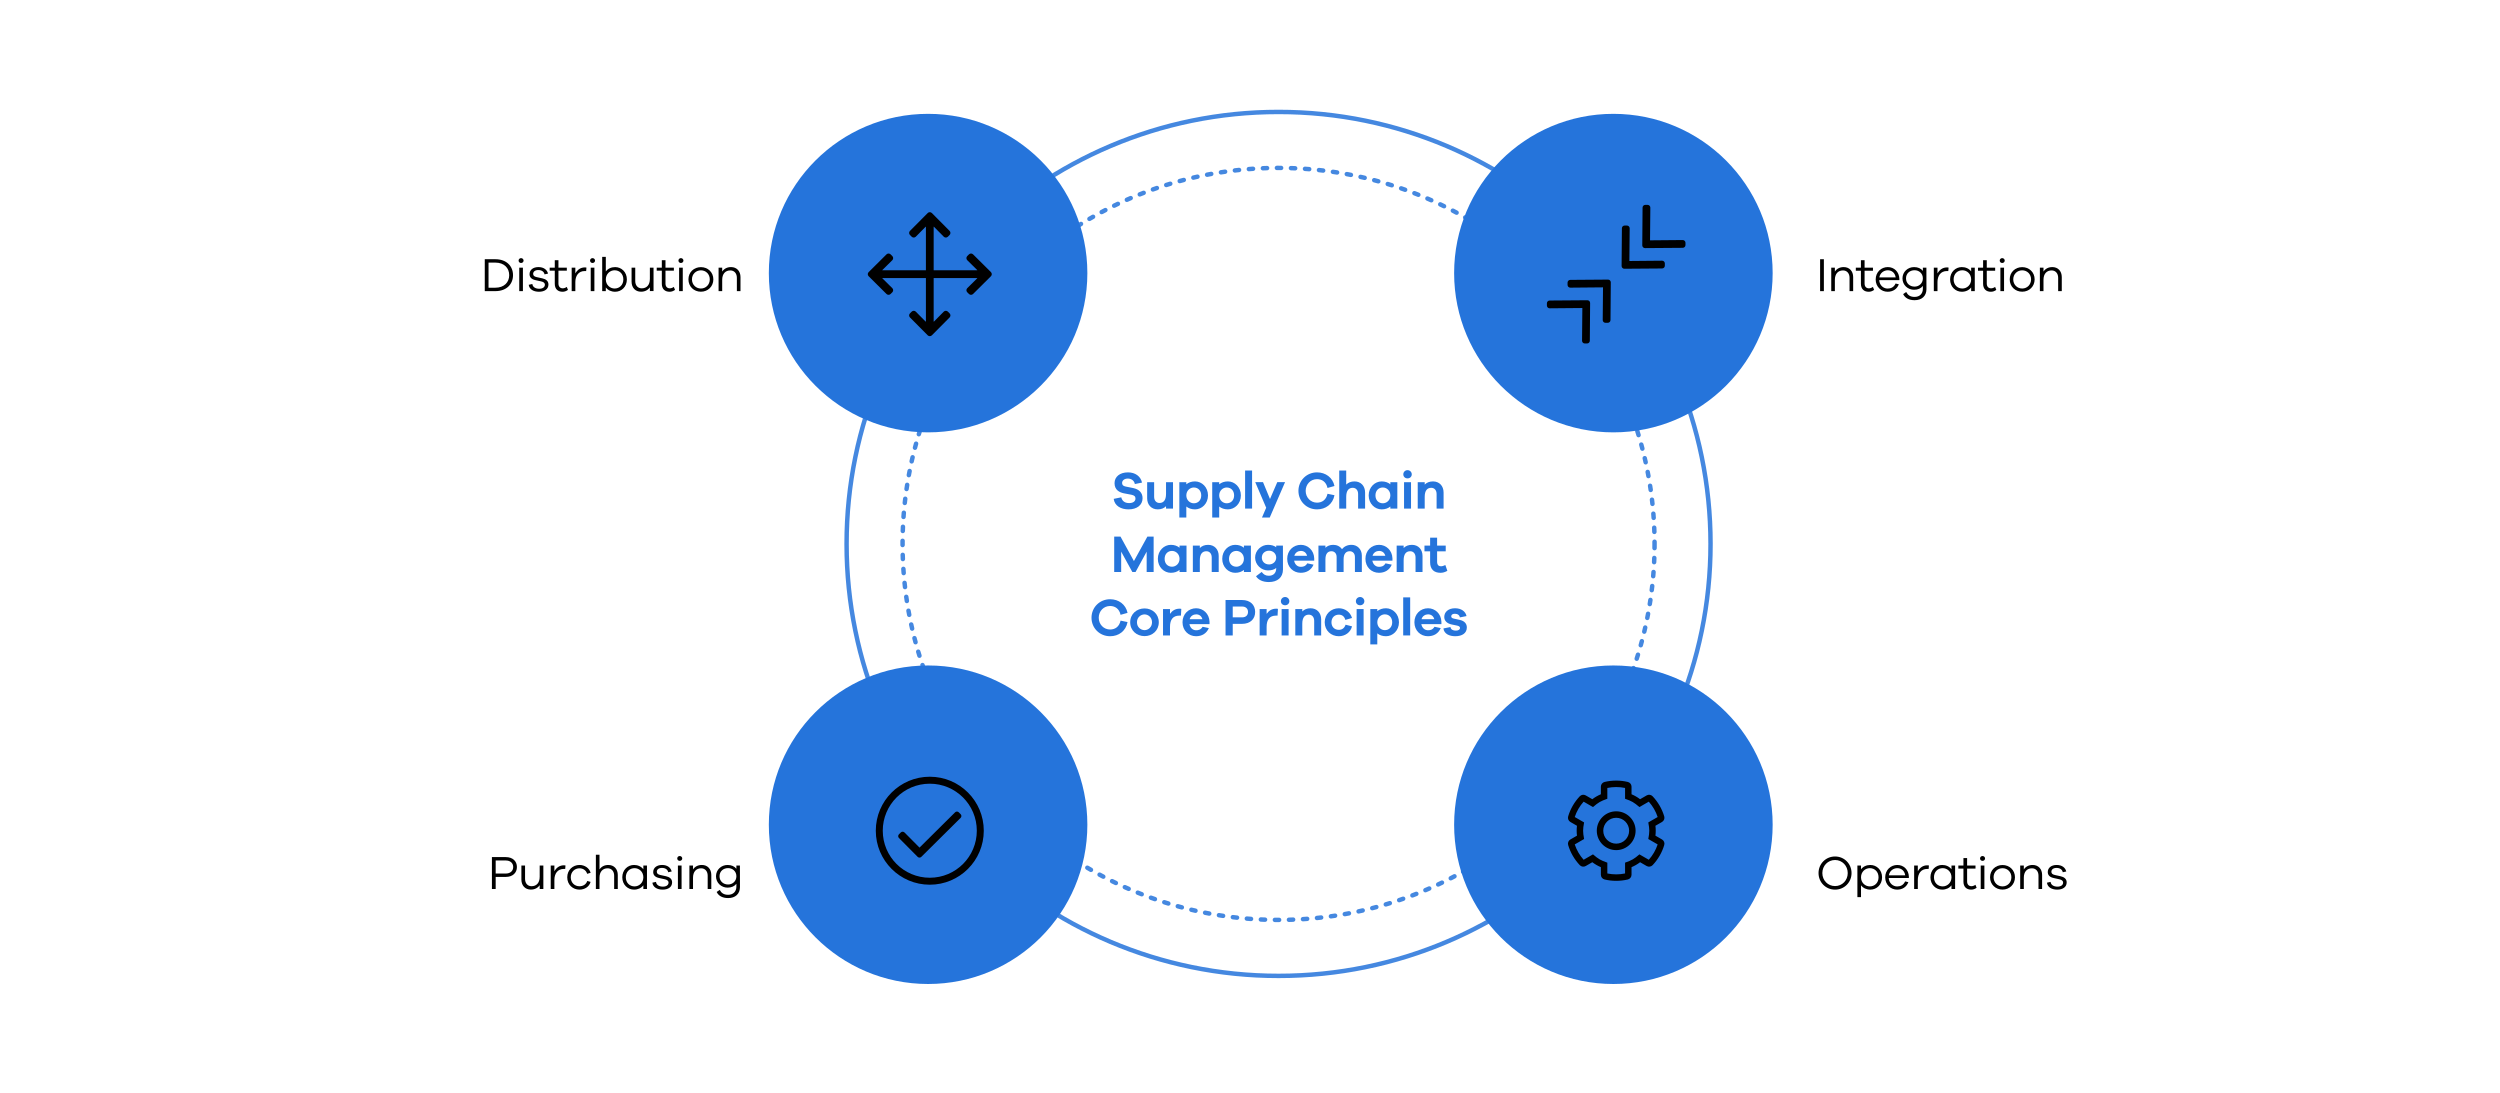<?xml version="1.0" encoding="UTF-8"?> <svg xmlns="http://www.w3.org/2000/svg" width="840" height="367.183" version="1.1" viewBox="0 0 840 367.183"><defs><style> .cls-1 { opacity: .85; } .cls-1, .cls-2 { fill: #2574db; } </style></defs><g><g id="Layer_1_copy"><path class="cls-1" d="M429.577,309.841c-.414,0-.816-.002-1.219-.006-.414-.004-.747-.343-.743-.757s.301-.767.757-.743c.408.004.815.006,1.224.006h.187c.414,0,.75.335.75.749s-.336.75-.75.75h-.175c-.01,0-.021,0-.03,0ZM433.086,309.793c-.405,0-.738-.322-.75-.729-.011-.414.315-.759.729-.771.469-.013.937-.028,1.403-.045.425-.041.763.307.777.721.016.414-.307.763-.721.777-.473.019-.946.034-1.419.047h-.021ZM425.062,309.761h-.027c-.476-.018-.949-.037-1.423-.059-.414-.019-.734-.369-.715-.783s.378-.75.783-.715c.468.021.938.041,1.407.057.414.015.737.362.724.776-.015.405-.348.724-.749.724ZM437.797,309.579c-.392,0-.722-.305-.747-.702-.027-.413.287-.77.7-.796.469-.03.937-.063,1.405-.099.411-.016.773.279.804.692s-.279.772-.692.804c-.473.035-.946.068-1.421.099-.017.002-.032.002-.049.002ZM420.349,309.508c-.019,0-.037,0-.055-.002-.474-.034-.947-.071-1.42-.111-.413-.034-.72-.396-.686-.81.035-.413.404-.719.81-.685.468.038.936.075,1.404.109.413.03.724.39.693.803-.028.395-.357.695-.747.695ZM442.502,309.188c-.38,0-.706-.288-.745-.674-.042-.412.258-.78.67-.822.468-.048.935-.097,1.4-.149.408-.044.783.25.829.661.047.412-.25.783-.661.829-.472.053-.943.104-1.416.151-.026.003-.052.004-.077.004ZM415.648,309.08c-.027,0-.055,0-.083-.005-.473-.052-.945-.105-1.417-.164-.411-.051-.703-.425-.653-.836.051-.411.427-.706.836-.652.464.057.931.11,1.397.162.412.045.709.416.664.827-.042.384-.367.668-.745.668ZM447.188,308.625c-.368,0-.689-.271-.742-.646-.057-.41.229-.789.64-.847.466-.064.93-.132,1.395-.201.403-.064.791.22.853.63.062.409-.22.791-.63.853-.469.071-.938.139-1.41.205-.035.005-.07.007-.104.007ZM410.966,308.477c-.037,0-.074-.003-.111-.008-.47-.07-.939-.142-1.408-.217-.409-.064-.688-.449-.623-.858.065-.408.446-.694.859-.622.463.073.927.145,1.392.213.41.062.693.442.632.853-.055.372-.375.64-.741.64ZM451.851,307.887c-.356,0-.673-.255-.737-.618-.073-.408.198-.797.606-.87.462-.083.925-.167,1.386-.255.401-.074.8.19.877.598s-.19.8-.598.877c-.467.088-.934.174-1.401.257-.045.008-.089.012-.133.012ZM406.31,307.699c-.046,0-.092-.004-.139-.013-.467-.088-.933-.177-1.399-.27-.406-.08-.67-.475-.59-.881s.475-.668.882-.59c.46.091.921.18,1.383.266.407.076.675.468.599.875-.067.36-.382.612-.736.612ZM456.481,306.974c-.346,0-.656-.24-.732-.592-.087-.405.17-.804.575-.892.459-.099.917-.2,1.373-.306.407-.09.807.161.899.563.092.404-.16.807-.563.899-.464.105-.928.209-1.393.31-.054.011-.106.017-.159.017ZM401.686,306.747c-.054,0-.109-.006-.165-.019-.464-.104-.927-.211-1.389-.321-.403-.096-.652-.5-.556-.903.096-.403.499-.651.903-.556.456.108.913.214,1.371.317.404.091.658.491.567.896-.079.349-.388.586-.731.586ZM461.076,305.887c-.334,0-.639-.225-.726-.563-.103-.401.139-.811.54-.913.455-.116.909-.236,1.362-.357.408-.107.812.131.919.53.107.4-.131.812-.53.919-.459.123-.919.243-1.378.361-.062.016-.125.023-.188.023ZM397.101,305.622c-.063,0-.128-.008-.193-.025-.459-.121-.917-.246-1.375-.373-.399-.11-.633-.523-.522-.923.11-.399.525-.633.923-.522.452.125.905.248,1.359.369.4.105.639.517.533.917-.089.336-.393.558-.725.558ZM465.627,304.627c-.324,0-.623-.211-.719-.537-.118-.397.108-.814.506-.932.449-.134.898-.27,1.347-.408.398-.121.816.1.938.495s-.1.815-.495.938c-.454.141-.909.278-1.364.412-.071.021-.143.031-.213.031ZM392.561,304.326c-.073,0-.146-.011-.22-.033-.457-.14-.913-.282-1.367-.428-.395-.126-.612-.548-.486-.942.126-.395.548-.61.943-.485.449.144.898.284,1.349.422.396.121.619.54.498.937-.099.322-.396.53-.717.53ZM470.126,303.199c-.313,0-.604-.197-.711-.51-.132-.393.078-.818.471-.951.445-.15.89-.304,1.332-.459.392-.136.819.069.956.46s-.069.818-.46.956c-.448.157-.896.312-1.348.465-.08.026-.161.039-.24.039ZM388.057,302.854c-.082,0-.166-.014-.247-.042-.45-.157-.9-.316-1.348-.479-.39-.141-.591-.57-.451-.96.141-.39.571-.591.96-.45.443.16.887.317,1.333.473.391.137.598.564.461.955-.108.31-.398.503-.708.503ZM474.568,301.602c-.302,0-.587-.184-.701-.483-.147-.387.047-.82.435-.968.438-.167.877-.337,1.313-.509.383-.148.821.037.973.424.151.386-.038.82-.424.973-.442.174-.885.346-1.329.515-.088.033-.178.049-.267.049ZM383.613,301.212c-.091,0-.184-.017-.273-.052-.444-.174-.886-.35-1.328-.527-.384-.154-.57-.591-.416-.976.155-.384.592-.572.976-.415.437.176.875.35,1.314.521.386.151.576.586.425.972-.116.296-.399.477-.698.477ZM478.937,299.843c-.292,0-.569-.172-.69-.458-.162-.381.017-.821.398-.982.431-.183.859-.368,1.287-.556.376-.164.821.007.988.387.166.38-.008.822-.387.988-.434.189-.868.377-1.305.562-.095.041-.194.06-.292.06ZM379.237,299.405c-.1,0-.202-.02-.299-.062-.437-.19-.872-.383-1.306-.577-.378-.17-.547-.613-.378-.991.17-.378.613-.548.991-.378.429.192.86.383,1.292.571.379.166.553.607.388.987-.123.282-.398.45-.688.45ZM483.231,297.924c-.281,0-.551-.159-.679-.431-.176-.375-.016-.822.359-.998.424-.199.846-.4,1.267-.604.375-.181.823-.024,1.002.348.181.373.024.822-.348,1.002-.427.207-.854.41-1.282.611-.104.049-.212.071-.319.071ZM374.933,297.436c-.109,0-.22-.023-.324-.074-.43-.206-.857-.414-1.284-.626-.372-.184-.523-.633-.34-1.005.185-.37.634-.525,1.005-.339.422.208.845.414,1.269.618.374.18.531.627.351,1.001-.129.269-.397.425-.676.425ZM487.455,295.842c-.272,0-.534-.147-.667-.406-.19-.368-.046-.82.322-1.01.415-.215.83-.432,1.243-.65.368-.195.819-.055,1.014.311.194.366.056.82-.311,1.014-.419.223-.838.441-1.259.658-.109.058-.228.084-.343.084ZM370.708,295.306c-.118,0-.238-.027-.35-.087-.421-.222-.84-.446-1.259-.674-.364-.197-.5-.652-.302-1.017.197-.364.653-.499,1.017-.302.414.224.828.446,1.244.666.366.193.506.646.313,1.013-.135.255-.395.4-.664.4ZM491.6,293.605c-.262,0-.516-.137-.653-.381-.204-.36-.077-.818.283-1.021.406-.23.813-.463,1.219-.697.358-.208.817-.086,1.024.272.208.357.086.816-.272,1.024-.409.238-.82.473-1.232.705-.116.066-.243.098-.368.098ZM366.567,293.021c-.127,0-.256-.032-.375-.101-.412-.237-.823-.478-1.232-.72-.356-.211-.474-.671-.263-1.027.211-.358.672-.475,1.028-.264.405.24.811.477,1.218.712.358.207.481.665.274,1.024-.139.24-.391.375-.65.375ZM495.657,291.214c-.253,0-.499-.127-.641-.358-.216-.353-.105-.814.248-1.031.398-.244.796-.491,1.192-.741.35-.22.813-.115,1.034.235s.115.813-.235,1.034c-.4.252-.804.503-1.208.751-.122.075-.257.11-.391.11ZM362.516,290.581c-.137,0-.275-.037-.399-.115-.402-.253-.804-.509-1.204-.766-.348-.224-.449-.688-.225-1.036.224-.35.689-.45,1.037-.226.396.255.792.507,1.191.758.351.221.456.684.235,1.034-.143.227-.386.351-.635.351ZM499.625,288.672c-.242,0-.48-.117-.625-.334-.229-.345-.137-.811.208-1.04.391-.26.778-.522,1.165-.786.341-.235.809-.146,1.042.196.233.342.146.809-.196,1.042-.391.268-.784.532-1.179.796-.128.085-.272.126-.415.126ZM358.562,287.994c-.146,0-.293-.042-.422-.131-.393-.268-.784-.538-1.174-.81-.34-.237-.423-.705-.186-1.044.238-.341.704-.423,1.044-.187.386.27.772.536,1.161.802.342.233.43.7.197,1.042-.146.213-.381.327-.62.327ZM503.496,285.984c-.232,0-.462-.107-.608-.311-.243-.335-.168-.804.168-1.047.38-.275.758-.552,1.135-.83.337-.248.805-.175,1.049.156.247.333.177.803-.156,1.049-.381.282-.765.562-1.148.84-.133.097-.286.143-.438.143ZM354.706,285.261c-.155,0-.311-.048-.444-.146-.383-.282-.765-.566-1.144-.853-.33-.25-.396-.721-.146-1.051.25-.331.719-.395,1.051-.146.375.284.75.564,1.128.843.333.245.405.715.159,1.049-.147.199-.375.305-.604.305ZM507.267,283.152c-.224,0-.443-.099-.592-.288-.255-.326-.197-.798.129-1.053.37-.289.738-.58,1.104-.872.323-.258.797-.205,1.054.118.259.323.206.796-.118,1.054-.37.296-.742.589-1.116.882-.137.107-.3.159-.461.159ZM350.956,282.387c-.164,0-.328-.054-.466-.163-.372-.296-.742-.594-1.111-.895-.321-.262-.37-.733-.108-1.055.263-.32.734-.371,1.055-.107.365.297.73.591,1.097.883.324.258.378.729.12,1.054-.148.187-.367.283-.587.283ZM510.929,280.182c-.213,0-.425-.09-.572-.266-.268-.316-.229-.79.088-1.057.358-.304.717-.608,1.072-.914.312-.271.787-.235,1.058.079.271.313.234.787-.079,1.058-.359.31-.72.616-1.082.922-.141.119-.312.178-.484.178ZM347.316,279.377c-.173,0-.347-.06-.488-.181-.361-.31-.719-.621-1.076-.935-.311-.273-.342-.747-.068-1.059.274-.312.747-.342,1.059-.068.352.31.707.617,1.062.923.314.27.351.743.081,1.058-.148.173-.358.262-.57.262ZM514.48,277.075c-.204,0-.408-.083-.556-.247-.278-.307-.255-.781.053-1.059.347-.314.692-.632,1.035-.951.304-.281.777-.265,1.061.039.281.304.265.778-.039,1.061-.349.323-.698.645-1.051.963-.144.13-.323.194-.503.194ZM343.793,276.233c-.182,0-.365-.065-.509-.199-.349-.322-.696-.647-1.042-.975-.301-.285-.313-.76-.028-1.061.286-.302.76-.312,1.06-.027.34.323.683.643,1.027.961.304.281.323.756.042,1.06-.148.16-.349.241-.551.241ZM517.915,273.84c-.195,0-.39-.075-.536-.226-.29-.297-.284-.771.012-1.061.335-.327.669-.657,1.001-.989.293-.293.768-.293,1.061,0s.293.768,0,1.061c-.336.336-.674.67-1.013,1.001-.146.143-.335.214-.524.214ZM340.39,272.963c-.191,0-.383-.073-.53-.219-.336-.335-.67-.673-1.003-1.013-.29-.296-.285-.771.012-1.061.296-.29.77-.285,1.061.012.328.336.659.668.991.999.293.293.294.768.001,1.061-.146.147-.339.221-.531.221ZM521.228,270.478c-.186,0-.371-.068-.517-.206-.3-.285-.312-.76-.027-1.061.323-.341.645-.683.964-1.026.283-.304.757-.32,1.061-.039.304.282.32.757.039,1.061-.323.348-.648.693-.976,1.038-.147.155-.346.233-.544.233ZM337.11,269.569c-.201,0-.402-.08-.549-.239-.323-.348-.645-.697-.964-1.049-.278-.307-.256-.781.051-1.06.307-.277.781-.255,1.059.052.315.348.633.691.953,1.035.282.304.265.778-.039,1.061-.145.134-.328.2-.511.2ZM524.414,266.994c-.176,0-.353-.062-.495-.187-.312-.273-.342-.747-.068-1.059.311-.353.619-.708.927-1.063.271-.313.745-.349,1.058-.077.313.271.349.744.077,1.058-.31.359-.622.717-.935,1.073-.148.169-.355.255-.563.255ZM333.96,266.057c-.21,0-.419-.088-.567-.259-.311-.359-.619-.72-.925-1.082-.268-.316-.228-.79.088-1.057.318-.268.791-.228,1.057.088.303.358.607.715.914,1.068.271.313.237.787-.076,1.059-.142.122-.316.183-.49.183ZM527.471,263.395c-.167,0-.335-.056-.475-.169-.32-.262-.368-.734-.106-1.056.297-.363.593-.729.886-1.096.261-.324.733-.375,1.054-.118.324.259.377.73.118,1.054-.297.371-.595.741-.896,1.109-.148.182-.364.275-.581.275ZM330.943,262.43c-.22,0-.438-.096-.586-.281-.296-.37-.591-.742-.883-1.114-.256-.325-.199-.797.127-1.053.325-.258.796-.199,1.053.127.289.368.581.736.874,1.103.259.323.207.795-.117,1.054-.138.111-.304.165-.468.165ZM530.392,259.681c-.157,0-.315-.049-.45-.151-.331-.249-.397-.72-.147-1.05.282-.376.564-.752.845-1.13.244-.332.716-.404,1.049-.156.333.246.403.716.156,1.049-.282.382-.566.762-.853,1.14-.147.196-.372.299-.6.299ZM328.064,258.696c-.229,0-.456-.104-.603-.304-.283-.381-.563-.763-.841-1.147-.243-.335-.168-.804.167-1.047.336-.245.804-.169,1.047.168.275.379.552.757.831,1.134.247.333.177.803-.156,1.049-.134.1-.291.147-.446.147ZM533.171,255.86c-.148,0-.299-.044-.43-.136-.339-.238-.421-.706-.184-1.045.27-.385.537-.771.802-1.158.232-.341.698-.431,1.042-.196.342.233.43.7.196,1.042-.269.394-.539.785-.812,1.174-.146.208-.379.319-.615.319ZM325.327,254.858c-.239,0-.474-.114-.619-.326-.268-.391-.534-.783-.797-1.178-.23-.344-.138-.81.206-1.04.343-.23.81-.141,1.041.206.261.389.523.777.789,1.164.234.341.147.808-.194,1.042-.13.089-.277.132-.424.132ZM535.809,251.938c-.14,0-.281-.039-.407-.12-.348-.226-.446-.69-.222-1.038.256-.394.508-.789.758-1.187.221-.351.685-.456,1.034-.235.351.221.456.684.235,1.034-.254.403-.51.805-.768,1.204-.144.221-.385.342-.631.342ZM322.734,250.923c-.249,0-.492-.124-.635-.35-.253-.4-.504-.803-.752-1.206-.218-.353-.108-.814.245-1.032.353-.216.814-.108,1.032.245.247.399.495.796.745,1.192.221.351.116.813-.234,1.034-.125.079-.263.116-.4.116ZM538.298,247.92c-.13,0-.262-.033-.381-.104-.356-.211-.475-.671-.264-1.027.24-.405.479-.812.715-1.219.207-.358.667-.481,1.024-.272.358.207.48.666.272,1.024-.238.411-.479.821-.721,1.23-.141.237-.39.368-.646.368ZM320.292,246.894c-.258,0-.51-.134-.649-.374-.238-.409-.474-.819-.707-1.23-.205-.36-.078-.818.283-1.022.36-.205.817-.078,1.022.282.231.407.464.813.699,1.219.208.357.086.816-.272,1.024-.119.069-.248.102-.376.102ZM540.637,243.809c-.121,0-.244-.029-.357-.092-.364-.197-.498-.653-.3-1.017.225-.414.447-.828.668-1.244.193-.365.646-.505,1.014-.311.366.193.505.647.311,1.014-.223.42-.447.84-.676,1.258-.136.25-.394.392-.659.392ZM318.002,242.778c-.268,0-.527-.145-.663-.397-.222-.418-.442-.837-.66-1.258-.19-.368-.046-.82.321-1.011.368-.188.82-.047,1.011.321.215.415.432.83.652,1.242.194.365.056.819-.31,1.015-.112.06-.233.088-.352.088ZM542.819,239.611c-.111,0-.225-.025-.332-.078-.371-.184-.522-.634-.339-1.005.209-.422.416-.844.62-1.269.182-.372.628-.529,1.002-.35.373.181.529.629.35,1.002-.208.429-.417.856-.628,1.282-.131.264-.396.417-.673.417ZM315.868,238.582c-.278,0-.546-.155-.675-.423-.207-.425-.411-.853-.612-1.281-.177-.374-.016-.821.358-.998.376-.177.821-.016.998.359.2.423.402.845.605,1.266.181.372.025.821-.348,1.002-.105.051-.217.075-.327.075ZM544.845,235.334c-.104,0-.208-.021-.308-.066-.378-.17-.546-.614-.376-.991.192-.429.384-.859.572-1.291.166-.381.61-.553.987-.388.38.165.554.607.388.987-.19.438-.384.873-.58,1.307-.125.278-.398.442-.684.442ZM313.894,234.312c-.289,0-.564-.167-.688-.448-.19-.434-.378-.867-.563-1.303-.163-.381.015-.821.396-.983.382-.162.822.014.984.396.184.43.37.859.558,1.287.166.38-.006.822-.386.988-.098.043-.2.063-.301.063ZM546.708,230.981c-.095,0-.189-.018-.282-.055-.384-.156-.568-.594-.413-.978.177-.435.352-.872.523-1.311.151-.385.586-.576.972-.425s.576.586.425.972c-.174.444-.351.888-.529,1.328-.119.291-.399.468-.695.468ZM312.081,229.972c-.298,0-.581-.18-.697-.474-.175-.441-.348-.885-.517-1.329-.147-.387.046-.82.433-.969.389-.146.821.047.968.434.167.438.337.876.51,1.312.152.385-.036.821-.421.974-.091.036-.184.053-.276.053ZM548.403,226.561c-.085,0-.172-.015-.257-.045-.389-.142-.59-.572-.448-.962.161-.442.319-.885.475-1.329.137-.392.563-.597.955-.461.392.137.598.564.461.955-.157.45-.317.9-.48,1.349-.111.305-.398.493-.705.493ZM310.427,225.55c-.309,0-.599-.192-.707-.5-.158-.448-.314-.897-.467-1.348-.133-.393.077-.818.469-.951.391-.134.818.076.951.469.151.444.305.888.461,1.33.138.391-.067.819-.458.957-.083.029-.167.043-.25.043ZM549.934,222.077c-.076,0-.153-.012-.229-.036-.395-.127-.611-.549-.484-.943.145-.449.285-.898.424-1.349.123-.396.546-.616.938-.496.396.122.618.542.496.938-.141.456-.283.911-.43,1.366-.103.318-.396.521-.714.521ZM308.94,221.068c-.32,0-.616-.206-.716-.527-.141-.453-.279-.906-.416-1.362-.118-.397.107-.815.504-.934.392-.119.814.106.933.504.134.45.271.899.411,1.347.123.396-.098.815-.493.938-.074.023-.149.034-.223.034ZM551.292,217.549c-.066,0-.134-.009-.201-.027-.399-.111-.633-.525-.521-.924.127-.453.25-.905.371-1.359.107-.398.512-.638.919-.53.399.107.638.519.53.919-.123.458-.248.916-.375,1.373-.093.332-.395.549-.723.549ZM307.623,216.535c-.331,0-.633-.22-.724-.555-.124-.457-.245-.916-.364-1.377-.104-.401.138-.811.539-.914.402-.101.811.139.914.539.118.455.237.908.36,1.361.108.399-.128.812-.528.919-.065.019-.131.026-.196.026ZM552.476,212.979c-.058,0-.116-.007-.175-.021-.403-.096-.651-.5-.556-.903.108-.456.216-.914.319-1.372.092-.404.499-.654.897-.565.403.092.657.493.565.897-.105.464-.213.926-.323,1.388-.082.345-.39.576-.729.576ZM306.478,211.956c-.342,0-.65-.234-.73-.582-.106-.462-.21-.926-.312-1.39-.088-.405.168-.805.573-.893.4-.09.804.168.893.572.1.458.203.916.308,1.374.093.403-.159.806-.562.898-.057.014-.113.02-.169.02ZM553.485,208.368c-.049,0-.099-.005-.148-.015-.406-.082-.67-.477-.588-.883.092-.459.182-.92.268-1.381.076-.407.464-.679.875-.6.407.076.676.468.6.875-.088.469-.178.936-.271,1.4-.071.356-.385.603-.734.603ZM305.506,207.336c-.353,0-.667-.25-.736-.609-.089-.466-.175-.933-.259-1.401-.073-.408.199-.798.607-.87.406-.072.797.199.87.606.083.463.168.924.256,1.384.078.407-.189.8-.596.877-.047.01-.095.014-.142.014ZM554.323,203.721c-.04,0-.08-.003-.121-.01-.408-.066-.687-.451-.62-.86.074-.461.146-.925.215-1.39.061-.41.436-.688.853-.632.409.061.692.442.632.853-.07.471-.143.94-.219,1.409-.06.368-.378.63-.739.63ZM304.708,202.684c-.364,0-.684-.266-.741-.638-.071-.468-.14-.938-.206-1.409-.058-.41.228-.789.638-.848.416-.055.79.229.847.639.065.466.133.93.204,1.394.062.409-.22.792-.629.854-.038.006-.076.009-.114.009ZM554.984,199.048c-.03,0-.062-.002-.093-.006-.411-.05-.703-.425-.652-.836.057-.466.111-.932.164-1.399.046-.411.423-.701.829-.661.411.046.708.417.661.829-.053.472-.107.943-.166,1.415-.047.38-.37.658-.743.658ZM304.084,198.004c-.376,0-.7-.282-.744-.665-.054-.472-.105-.943-.154-1.416-.042-.412.257-.781.669-.823.407-.045.781.257.823.669.048.467.099.934.152,1.4.047.411-.248.783-.66.83-.029.003-.058.005-.086.005ZM555.473,194.353c-.021,0-.043,0-.064-.003-.413-.035-.719-.398-.684-.811.04-.468.076-.936.111-1.404.031-.413.403-.711.804-.692.413.031.723.391.692.804-.035.475-.073.948-.113,1.42-.033.392-.36.687-.746.687ZM303.636,193.306c-.388,0-.717-.299-.747-.692-.036-.474-.07-.947-.101-1.422-.027-.413.287-.771.7-.797.406-.019.77.286.797.699.03.469.064.937.1,1.404.032.413-.277.773-.69.806-.02,0-.039.002-.059.002ZM555.786,189.641c-.013,0-.024,0-.037,0-.413-.02-.732-.371-.713-.785.022-.468.042-.937.06-1.407.015-.414.365-.768.777-.721.413.015.736.363.721.777-.018.475-.037.949-.06,1.423-.02.401-.351.714-.748.714ZM303.363,188.592c-.401,0-.733-.316-.749-.721-.019-.473-.035-.946-.048-1.419-.012-.414.314-.76.729-.771.422-.006.759.314.771.729.013.468.029.936.048,1.402.016.413-.306.763-.72.778-.01,0-.021,0-.03,0ZM555.923,184.923h-.008c-.414-.004-.746-.344-.742-.758.005-.469.008-.938.008-1.408l-.002-.735c-.002-.414.333-.751.747-.753h.003c.413,0,.748.334.75.747l.002.741c0,.476-.003.949-.008,1.424-.004.411-.339.742-.75.742ZM303.263,183.877c-.413,0-.749-.334-.75-.747v-.37s.003-1.055.003-1.055c.003-.412.338-.744.75-.744h.006c.414.004.747.342.744.756l-.004,1.04v.367c.002.414-.332.751-.746.753h-.003ZM555.867,179.466c-.404,0-.737-.32-.75-.727-.015-.468-.031-.936-.051-1.402-.018-.414.304-.764.718-.78.413-.051.763.304.78.718.02.473.038.944.053,1.418.013.414-.312.76-.727.773h-.023ZM303.336,179.157h-.026c-.414-.015-.738-.361-.724-.775.016-.476.035-.95.056-1.423.018-.414.375-.746.782-.716.414.019.734.368.716.782-.021.469-.039.938-.055,1.407-.014.405-.347.725-.749.725ZM555.631,174.756c-.391,0-.721-.303-.747-.699-.032-.469-.067-.937-.104-1.404-.032-.412.276-.773.689-.807.408-.015.774.276.807.689.037.472.072.945.104,1.42.028.413-.283.771-.697.799-.017,0-.034.002-.052.002ZM303.583,174.442c-.018,0-.035,0-.053-.002-.413-.029-.725-.388-.695-.801.033-.475.07-.948.108-1.421.034-.412.394-.719.809-.686.413.033.72.396.686.809-.039.467-.074.935-.107,1.403-.028.396-.357.697-.748.697ZM555.223,170.053c-.379,0-.704-.286-.745-.671-.049-.467-.102-.934-.156-1.399-.048-.411.247-.784.658-.832.4-.044.783.246.832.658.055.472.107.942.158,1.415.043.412-.255.781-.667.825-.027.003-.054.004-.08.004ZM304.005,169.74c-.027,0-.054,0-.082-.004-.412-.045-.709-.415-.665-.827.051-.472.105-.943.162-1.415.049-.411.423-.696.834-.656.411.05.705.423.655.834-.056.466-.109.932-.16,1.399-.042.384-.367.669-.745.669ZM554.637,165.37c-.367,0-.688-.27-.741-.644-.067-.466-.136-.93-.208-1.393-.063-.409.217-.793.626-.856.416-.059.793.218.856.626.072.469.143.938.21,1.41.06.41-.226.79-.636.849-.036.006-.072.008-.107.008ZM304.601,165.058c-.036,0-.073-.003-.109-.008-.41-.06-.694-.44-.634-.851.069-.471.14-.94.214-1.408.065-.408.447-.685.858-.624.409.065.688.449.623.858-.073.462-.144.926-.211,1.391-.055.373-.375.642-.741.642ZM553.878,160.711c-.355,0-.671-.254-.737-.615-.084-.463-.17-.925-.26-1.385-.079-.406.187-.8.594-.879.398-.082.8.187.879.594.09.465.178.932.264,1.4.074.407-.196.798-.604.873-.046.008-.091.012-.136.012ZM305.372,160.4c-.045,0-.091-.004-.137-.013-.407-.075-.677-.467-.601-.874.086-.468.175-.935.267-1.399.081-.406.477-.671.881-.59.406.08.67.475.59.881-.091.459-.179.92-.264,1.382-.066.36-.382.613-.736.613ZM552.944,156.082c-.345,0-.654-.238-.731-.589-.101-.459-.205-.915-.312-1.371-.094-.403.156-.807.56-.901.404-.097.807.156.901.56.108.462.213.926.315,1.391.089.404-.167.805-.571.894-.055.012-.108.018-.162.018ZM306.316,155.776c-.054,0-.109-.006-.164-.018-.404-.091-.659-.492-.568-.896.104-.463.21-.926.319-1.388.095-.403.499-.655.901-.56.403.095.653.498.559.901-.107.458-.212.915-.315,1.374-.078.349-.388.586-.731.586ZM551.837,151.493c-.333,0-.637-.224-.725-.561-.118-.455-.24-.908-.363-1.36-.108-.4.127-.812.526-.921.406-.111.812.128.921.526.125.458.247.917.367,1.376.104.401-.136.811-.536.915-.063.017-.127.024-.19.024ZM307.434,151.189c-.063,0-.128-.008-.192-.024-.4-.106-.64-.517-.534-.917.121-.46.245-.918.371-1.376.11-.399.521-.63.923-.523.399.11.633.523.523.923-.125.452-.247.905-.367,1.359-.089.336-.393.559-.725.559ZM550.559,146.949c-.323,0-.621-.209-.719-.535-.135-.449-.272-.897-.413-1.344-.124-.395.096-.816.491-.94.392-.125.814.095.94.49.143.454.282.908.419,1.364.118.396-.106.815-.503.934-.072.021-.145.032-.216.032ZM308.724,146.648c-.073,0-.146-.01-.219-.033-.396-.121-.62-.54-.499-.936.139-.457.28-.912.424-1.367.125-.394.542-.616.941-.488.395.125.613.546.488.941-.142.449-.282.899-.419,1.35-.098.324-.396.532-.717.532ZM549.111,142.456c-.312,0-.603-.195-.709-.506-.152-.444-.308-.887-.465-1.329-.14-.39.064-.819.454-.958.394-.138.82.064.959.455.159.447.315.896.47,1.345.135.392-.074.818-.466.953-.08.027-.162.041-.243.041ZM310.189,142.142c-.082,0-.164-.013-.246-.042-.391-.135-.599-.562-.463-.954.156-.451.314-.9.476-1.349.14-.39.57-.593.959-.453.39.14.592.57.453.959-.159.443-.316.887-.471,1.333-.107.31-.398.504-.708.504ZM547.495,138.021c-.301,0-.585-.182-.7-.48-.168-.438-.34-.875-.514-1.311-.153-.385.034-.821.419-.975.384-.152.821.034.974.419.176.441.35.883.521,1.326.148.387-.044.821-.431.97-.088.034-.18.05-.27.05ZM311.824,137.696c-.091,0-.183-.016-.272-.051-.386-.15-.577-.585-.427-.971.173-.444.348-.888.526-1.33.155-.385.591-.571.976-.416.384.155.571.591.416.976-.176.437-.349.875-.52,1.314-.116.296-.399.478-.699.478ZM545.717,133.661c-.29,0-.567-.17-.689-.454-.185-.429-.371-.858-.561-1.285-.168-.378.003-.822.382-.989.377-.167.821.002.989.382.191.432.382.866.568,1.301.163.38-.013.822-.394.985-.097.042-.197.061-.296.061ZM313.624,133.317c-.1,0-.201-.02-.298-.062-.38-.165-.555-.606-.39-.986.189-.437.381-.873.575-1.308.169-.378.613-.546.991-.379.378.169.548.612.379.991-.192.43-.382.861-.569,1.293-.123.283-.398.452-.688.452ZM543.778,129.374c-.281,0-.55-.158-.679-.428-.201-.423-.403-.844-.608-1.265-.182-.372-.027-.821.345-1.002.375-.184.82-.027,1.003.345.207.424.413.851.616,1.278.178.374.019.821-.355.999-.104.049-.214.073-.321.073ZM315.587,129.011c-.109,0-.219-.023-.323-.074-.374-.179-.532-.626-.353-1,.206-.43.414-.858.624-1.285.183-.371.632-.522,1.004-.341.372.183.524.633.341,1.004-.208.422-.414.845-.617,1.27-.129.269-.397.426-.677.426ZM541.68,125.16c-.271,0-.532-.147-.666-.403-.217-.416-.435-.829-.656-1.24-.195-.365-.059-.82.307-1.016.364-.196.819-.058,1.016.306.224.417.445.836.664,1.257.191.368.049.82-.318,1.012-.11.058-.229.085-.346.085ZM317.711,124.782c-.118,0-.237-.028-.349-.086-.367-.193-.507-.646-.315-1.013.222-.421.446-.842.672-1.26.197-.365.652-.5,1.017-.303.364.197.5.652.303,1.017-.224.414-.445.828-.664,1.245-.134.255-.395.401-.665.401ZM539.425,121.026c-.261,0-.514-.136-.652-.378-.232-.407-.466-.812-.702-1.216-.209-.358-.089-.817.27-1.026.354-.21.816-.089,1.025.269.238.409.476.818.71,1.23.205.36.08.818-.279,1.023-.118.067-.245.099-.371.099ZM319.991,120.638c-.127,0-.255-.032-.374-.1-.359-.207-.482-.665-.276-1.024.238-.413.477-.824.719-1.234.211-.356.67-.473,1.027-.264.356.21.475.67.264,1.027-.239.404-.475.811-.709,1.218-.139.241-.392.376-.651.376ZM537.016,116.978c-.251,0-.496-.126-.639-.354-.246-.397-.496-.794-.747-1.189-.223-.35-.119-.813.23-1.036.348-.223.812-.12,1.035.23.255.4.507.801.757,1.204.218.352.109.814-.242,1.033-.123.077-.26.113-.395.113ZM322.423,116.583c-.136,0-.274-.037-.397-.114-.351-.22-.458-.683-.238-1.034.252-.403.507-.805.763-1.205.223-.35.688-.451,1.036-.227.349.223.451.687.227,1.036-.253.396-.505.793-.754,1.192-.143.228-.387.352-.636.352ZM534.457,113.022c-.241,0-.479-.116-.623-.331-.262-.389-.526-.776-.792-1.162-.235-.341-.149-.808.191-1.043.342-.236.808-.149,1.043.191.27.39.536.781.802,1.175.231.344.141.81-.203,1.041-.129.086-.274.128-.418.128ZM325.005,112.625c-.146,0-.292-.042-.421-.129-.343-.233-.432-.699-.199-1.042.268-.394.537-.786.809-1.176.236-.34.702-.424,1.044-.187.34.236.423.704.187,1.044-.268.385-.534.772-.798,1.161-.145.213-.381.329-.621.329ZM531.75,109.162c-.232,0-.461-.107-.607-.309-.275-.378-.554-.755-.834-1.131-.248-.332-.18-.802.151-1.05.333-.248.805-.179,1.05.152.284.38.566.762.846,1.146.244.335.17.804-.165,1.048-.133.097-.288.144-.44.144ZM327.732,108.765c-.154,0-.31-.047-.443-.146-.334-.245-.406-.715-.161-1.048.282-.383.565-.765.852-1.145.249-.332.719-.396,1.05-.148.331.249.397.719.148,1.05-.282.375-.563.752-.841,1.13-.147.2-.375.306-.605.306ZM528.901,105.404c-.222,0-.441-.098-.589-.286-.291-.369-.583-.735-.877-1.1-.26-.323-.209-.795.113-1.055.32-.26.793-.21,1.055.113.298.37.594.74.887,1.113.257.326.2.797-.125,1.054-.138.108-.301.161-.464.161ZM330.601,105.011c-.164,0-.328-.053-.466-.163-.325-.258-.378-.729-.121-1.054.295-.372.593-.742.892-1.111.26-.323.733-.372,1.055-.11.322.261.371.733.11,1.055-.296.365-.59.731-.882,1.099-.148.187-.367.284-.588.284ZM525.914,101.753c-.212,0-.424-.09-.572-.265-.303-.357-.608-.712-.915-1.066-.272-.312-.239-.786.073-1.058.311-.271.786-.239,1.059.074.312.358.621.719.928,1.081.268.316.229.789-.087,1.057-.142.119-.313.178-.485.178ZM333.606,101.367c-.172,0-.346-.059-.487-.18-.314-.27-.352-.743-.082-1.058.309-.361.62-.72.934-1.078.272-.311.748-.343,1.058-.069.312.273.342.747.069,1.058-.309.353-.616.708-.921,1.064-.148.173-.358.262-.57.262ZM522.794,98.215c-.202,0-.405-.082-.553-.243-.317-.346-.636-.69-.957-1.033-.283-.303-.268-.777.035-1.06.302-.284.776-.269,1.061.035.323.346.646.694.967,1.044.28.305.26.78-.046,1.06-.144.132-.325.197-.507.197ZM336.744,97.839c-.182,0-.364-.066-.509-.199-.304-.281-.323-.755-.042-1.06.322-.349.646-.696.973-1.042.284-.301.76-.314,1.061-.03.301.285.314.759.03,1.061-.322.341-.643.684-.961,1.029-.148.16-.35.241-.551.241ZM519.543,94.794c-.193,0-.387-.074-.533-.223-.331-.334-.662-.667-.995-.998-.294-.292-.296-.767-.004-1.061.292-.295.767-.294,1.061-.004.337.334.672.67,1.005,1.007.291.295.289.77-.006,1.061-.146.145-.337.217-.527.217ZM340.01,94.43c-.191,0-.383-.073-.529-.219-.293-.292-.294-.767-.002-1.061.335-.336.671-.671,1.01-1.004.295-.29.771-.287,1.061.009.291.295.287.77-.009,1.061-.334.329-.667.66-.999.993-.146.147-.339.221-.531.221ZM516.165,91.496c-.185,0-.37-.068-.515-.205-.341-.322-.684-.641-1.029-.959-.305-.28-.324-.755-.044-1.06s.755-.324,1.06-.044c.35.322.698.646,1.043.972.302.285.315.759.03,1.061-.147.156-.346.235-.545.235ZM343.399,91.146c-.201,0-.4-.08-.548-.238-.283-.303-.266-.777.037-1.06.347-.324.696-.646,1.046-.966.306-.28.78-.257,1.06.049.279.306.257.78-.049,1.06-.347.316-.691.634-1.034.954-.145.135-.328.202-.512.202ZM512.668,88.325c-.176,0-.352-.061-.494-.186-.353-.309-.708-.616-1.065-.92-.314-.269-.353-.742-.083-1.057.27-.315.744-.352,1.057-.083.362.309.722.619,1.08.932.312.273.343.747.07,1.058-.148.169-.356.256-.564.256ZM346.908,87.991c-.21,0-.419-.087-.567-.259-.271-.313-.238-.787.075-1.058.358-.311.719-.62,1.081-.926.318-.269.79-.227,1.057.087.268.316.229.79-.087,1.057-.358.303-.714.608-1.068.915-.142.123-.317.184-.491.184ZM509.055,85.284c-.166,0-.333-.055-.472-.167-.365-.295-.732-.589-1.101-.881-.325-.257-.379-.729-.122-1.054.258-.324.729-.379,1.054-.122.372.295.743.592,1.112.891.322.26.372.732.111,1.055-.148.183-.365.278-.583.278ZM350.53,84.968c-.22,0-.437-.096-.585-.28-.26-.323-.208-.795.115-1.054.37-.297.741-.593,1.114-.885.327-.256.798-.199,1.053.126.256.326.199.797-.126,1.053-.369.29-.735.581-1.101.875-.139.111-.304.166-.469.166ZM505.328,82.38c-.156,0-.314-.049-.449-.15-.376-.282-.753-.562-1.132-.839-.334-.245-.406-.714-.161-1.048.243-.334.712-.407,1.048-.162.383.281.766.564,1.146.85.331.249.398.719.149,1.05-.147.196-.372.3-.601.3ZM354.26,82.083c-.229,0-.455-.104-.602-.302-.248-.333-.179-.802.154-1.049.38-.283.762-.564,1.146-.843.335-.244.805-.169,1.047.166.244.335.169.804-.166,1.047-.379.276-.756.554-1.132.833-.134.1-.292.148-.447.148ZM501.496,79.615c-.146,0-.296-.043-.426-.133-.387-.268-.774-.533-1.164-.797-.343-.232-.433-.699-.2-1.042s.698-.434,1.042-.201c.394.267.785.535,1.176.806.341.236.426.703.189,1.043-.146.21-.379.323-.617.323ZM358.094,79.34c-.238,0-.473-.113-.618-.325-.235-.341-.149-.809.192-1.043.391-.269.783-.535,1.177-.8.344-.23.81-.139,1.041.205.23.344.139.81-.205,1.041-.389.261-.776.524-1.162.789-.13.089-.278.132-.425.132ZM497.562,76.995c-.138,0-.277-.038-.402-.118-.396-.253-.794-.504-1.193-.753-.351-.219-.458-.682-.239-1.033.22-.352.682-.458,1.034-.239.403.252.805.506,1.205.761.35.223.452.687.229,1.036-.143.224-.385.346-.633.346ZM362.026,76.743c-.248,0-.491-.123-.634-.348-.222-.35-.119-.813.231-1.035.399-.254.801-.505,1.204-.755.353-.218.814-.109,1.033.243.218.352.109.814-.243,1.033-.398.247-.795.495-1.19.746-.125.079-.264.117-.402.117ZM493.531,74.523c-.129,0-.26-.033-.379-.104-.406-.238-.812-.474-1.221-.708-.359-.206-.483-.665-.277-1.023s.665-.484,1.023-.277c.412.236.824.475,1.234.716.357.209.477.669.267,1.026-.14.238-.39.37-.647.37ZM366.051,74.294c-.258,0-.509-.133-.648-.372-.208-.358-.088-.817.27-1.026.409-.239.82-.475,1.231-.709.359-.205.818-.079,1.023.282.205.36.078.818-.282,1.023-.407.231-.812.464-1.217.7-.119.069-.249.102-.377.102ZM489.411,72.203c-.119,0-.241-.029-.354-.089-.414-.223-.83-.444-1.247-.663-.366-.192-.508-.646-.315-1.012.191-.367.645-.509,1.013-.316.421.221.841.444,1.261.669.364.196.501.651.305,1.016-.135.252-.394.395-.661.395ZM370.163,71.998c-.268,0-.527-.144-.662-.396-.195-.366-.057-.82.308-1.015.417-.223.836-.443,1.256-.662.366-.192.82-.049,1.012.319.191.367.048.82-.319,1.012-.415.216-.829.434-1.242.654-.113.06-.234.088-.353.088ZM485.204,70.038c-.11,0-.224-.024-.329-.077-.423-.208-.846-.412-1.271-.615-.374-.178-.532-.626-.354-1,.179-.374.624-.535,1-.354.43.205.858.413,1.285.622.372.183.525.632.343,1.004-.13.266-.396.419-.674.419ZM374.356,69.858c-.278,0-.545-.155-.675-.421-.181-.373-.026-.821.346-1.003.425-.207.853-.412,1.28-.615.375-.175.822-.017.999.357.177.375.017.822-.357.999-.423.2-.845.402-1.265.607-.106.051-.218.076-.328.076ZM480.918,68.033c-.103,0-.206-.021-.306-.065-.43-.192-.861-.381-1.293-.567-.38-.165-.555-.606-.391-.986.165-.38.607-.557.986-.391.438.189.873.38,1.309.574.378.169.548.612.379.99-.124.279-.398.445-.685.445ZM378.625,67.877c-.288,0-.563-.167-.687-.447-.167-.379.004-.821.383-.989.433-.191.866-.38,1.302-.566.382-.166.822.014.984.395.163.381-.014.822-.395.984-.43.184-.858.371-1.286.559-.098.043-.201.064-.302.064ZM476.558,66.189c-.093,0-.188-.017-.278-.054-.438-.175-.875-.348-1.314-.518-.387-.149-.578-.584-.429-.97.149-.386.582-.579.97-.428.445.172.889.347,1.33.524.385.154.572.59.418.975-.117.293-.398.472-.696.472ZM382.961,66.059c-.298,0-.58-.179-.697-.473-.153-.385.035-.821.42-.974.441-.175.883-.349,1.326-.519.386-.147.82.044.97.431.148.387-.044.821-.431.97-.438.168-.875.339-1.311.512-.091.036-.185.053-.277.053ZM472.128,64.512c-.084,0-.169-.014-.253-.044-.442-.158-.887-.314-1.333-.468-.392-.135-.599-.562-.464-.954.136-.392.563-.599.954-.464.45.156.9.314,1.349.474.39.139.593.568.453.958-.109.307-.398.498-.706.498ZM387.381,64.398c-.309,0-.598-.192-.707-.5-.138-.39.066-.819.457-.958.447-.159.896-.315,1.346-.468.392-.135.818.075.952.467s-.075.818-.467.953c-.445.152-.888.306-1.33.463-.083.029-.167.043-.25.043ZM467.639,63c-.074,0-.15-.011-.225-.035-.45-.141-.9-.281-1.353-.417-.396-.12-.62-.539-.5-.936.121-.396.541-.619.936-.5.456.139.912.279,1.366.422.396.124.615.545.491.94-.101.321-.396.525-.716.525ZM391.859,62.905c-.32,0-.616-.206-.716-.526-.124-.396.097-.816.492-.939.453-.142.907-.28,1.362-.417.398-.118.815.105.935.502.119.397-.105.815-.502.935-.45.135-.899.273-1.347.413-.074.023-.15.034-.224.034ZM463.104,61.664c-.065,0-.132-.008-.198-.026-.452-.124-.905-.246-1.359-.365-.401-.105-.641-.515-.536-.916.104-.4.513-.642.915-.536.46.12.919.244,1.377.369.399.109.635.522.525.921-.092.333-.394.552-.724.552ZM396.39,61.582c-.33,0-.633-.22-.723-.554-.109-.399.127-.812.527-.92.458-.125.917-.246,1.376-.366.396-.105.81.135.915.537.104.4-.136.81-.537.915-.455.119-.909.239-1.361.362-.065.018-.132.026-.197.026ZM458.529,60.501c-.057,0-.114-.006-.172-.02-.457-.107-.914-.211-1.373-.313-.404-.09-.659-.49-.569-.895.091-.404.49-.66.896-.569.463.103.926.208,1.389.316.403.094.653.498.56.901-.081.346-.39.58-.729.58ZM400.969,60.43c-.341,0-.65-.234-.73-.581-.094-.404.158-.807.561-.9.462-.107.926-.212,1.39-.314.406-.091.804.167.894.571.089.405-.167.805-.571.894-.459.101-.917.205-1.374.31-.057.013-.114.02-.17.02ZM453.913,59.511c-.048,0-.096-.004-.145-.014-.46-.09-.921-.177-1.383-.262-.407-.075-.678-.465-.603-.873.074-.408.467-.673.872-.603.468.085.935.174,1.4.265.406.08.672.474.593.88-.07.358-.384.606-.735.606ZM405.586,59.451c-.352,0-.667-.249-.735-.608-.079-.407.188-.8.594-.878.466-.09.934-.177,1.401-.261.405-.074.798.197.872.604.073.408-.197.798-.605.872-.462.083-.923.169-1.384.258-.048.009-.096.014-.143.014ZM449.264,58.695c-.038,0-.077-.003-.117-.009-.463-.073-.927-.143-1.392-.21-.41-.06-.694-.44-.635-.85.059-.41.446-.692.85-.634.471.068.94.139,1.409.212.409.064.688.448.625.857-.058.37-.377.634-.74.634ZM410.237,58.646c-.364,0-.683-.265-.74-.636-.063-.41.218-.792.627-.855.47-.072.94-.142,1.41-.208.418-.056.79.229.848.638.058.41-.228.79-.638.848-.464.065-.929.134-1.392.206-.039.006-.077.009-.115.009ZM444.587,58.053c-.029,0-.06-.001-.089-.005-.468-.055-.934-.107-1.4-.158-.411-.044-.71-.414-.666-.825.045-.412.405-.715.826-.666.473.05.944.104,1.416.16.412.048.706.421.657.833-.046.381-.369.662-.744.662ZM414.916,58.017c-.375,0-.7-.282-.744-.664-.047-.411.248-.783.659-.831.471-.055.943-.106,1.417-.156.407-.04.781.256.824.668s-.257.781-.668.824c-.467.048-.934.1-1.4.154-.029.003-.058.005-.087.005ZM439.892,57.586c-.021,0-.041,0-.062-.002-.468-.038-.936-.073-1.404-.105-.413-.028-.726-.387-.696-.8.028-.414.394-.734.8-.696.475.033.948.068,1.422.106.413.033.721.395.687.808-.031.392-.359.689-.746.689ZM419.614,57.562c-.388,0-.716-.299-.747-.692-.032-.413.276-.774.689-.806.473-.037.946-.071,1.42-.104.399-.015.771.284.798.698.028.413-.284.771-.697.799-.469.031-.937.065-1.405.102-.02.002-.04.002-.059.002ZM435.179,57.294c-.012,0-.022,0-.033,0-.468-.021-.938-.039-1.407-.054-.414-.013-.738-.359-.726-.773.014-.414.32-.745.774-.726.476.015.949.033,1.423.054.414.018.735.368.717.782-.018.403-.35.717-.748.717ZM424.326,57.281c-.399,0-.732-.316-.748-.72-.018-.414.305-.763.719-.78.473-.019.945-.036,1.419-.05.008,0,.016,0,.022,0,.404,0,.737.321.75.728.012.414-.313.76-.728.772-.468.014-.937.031-1.403.05-.011,0-.021,0-.031,0ZM430.458,57.176h-.005l-.857-.003h-.551s-.003,0-.004,0c-.412,0-.748-.333-.75-.746-.002-.414.332-.751.746-.754h.561s.865.002.865.002c.414.003.748.341.745.755-.003.413-.338.745-.75.745Z"></path><path class="cls-1" d="M429.596,328.65c-80.446,0-145.894-65.447-145.894-145.894S349.15,36.863,429.596,36.863s145.895,65.448,145.895,145.894-65.448,145.894-145.895,145.894ZM429.596,38.363c-79.619,0-144.394,64.775-144.394,144.394s64.775,144.394,144.394,144.394,144.395-64.774,144.395-144.394S509.215,38.363,429.596,38.363Z"></path><circle class="cls-2" cx="311.84" cy="91.763" r="53.513"></circle><circle class="cls-2" cx="542.099" cy="91.763" r="53.513"></circle><circle class="cls-2" cx="311.84" cy="277.11" r="53.513"></circle><circle class="cls-2" cx="542.099" cy="277.11" r="53.513"></circle><g><path class="cls-2" d="M383.723,162.145l-2.416.497c-.178-1.119-1.154-1.847-2.345-1.847-1.208,0-1.936.675-1.936,1.474,0,.604.266,1.03,1.19,1.208l2.558.515c1.936.409,3.126,1.563,3.126,3.41,0,2.31-1.901,3.748-4.725,3.748-2.487,0-4.671-1.154-4.973-3.534l2.54-.516c.319,1.35,1.314,1.936,2.664,1.936,1.385,0,2.113-.656,2.113-1.509,0-.676-.319-1.084-1.385-1.297l-2.522-.479c-1.421-.302-3.126-1.084-3.126-3.41,0-2.132,1.741-3.623,4.529-3.623,2.415,0,4.245,1.313,4.707,3.428Z"></path><path class="cls-2" d="M394.131,170.883h-2.345v-.799c-.692.692-1.616,1.065-2.789,1.065-2.131,0-3.552-1.527-3.552-3.73v-5.399h2.345v4.902c0,1.243.71,2.078,1.794,2.078,1.332,0,2.202-.888,2.202-3.055v-3.926h2.345v8.863Z"></path><path class="cls-2" d="M405.888,166.46c0,2.789-2.096,4.689-4.352,4.689-1.208,0-2.185-.355-2.931-.959v3.712h-2.345v-11.883h2.345v.711c.746-.622,1.723-.977,2.931-.977,2.255,0,4.352,1.918,4.352,4.706ZM403.614,166.46c0-1.634-1.066-2.664-2.487-2.664-1.261,0-2.522,1.03-2.522,2.664s1.261,2.646,2.522,2.646c1.421,0,2.487-1.012,2.487-2.646Z"></path><path class="cls-2" d="M416.935,166.46c0,2.789-2.096,4.689-4.352,4.689-1.208,0-2.185-.355-2.931-.959v3.712h-2.345v-11.883h2.345v.711c.746-.622,1.723-.977,2.931-.977,2.255,0,4.352,1.918,4.352,4.706ZM414.661,166.46c0-1.634-1.066-2.664-2.487-2.664-1.261,0-2.522,1.03-2.522,2.664s1.261,2.646,2.522,2.646c1.421,0,2.487-1.012,2.487-2.646Z"></path><path class="cls-2" d="M418.354,170.883v-12.788h2.345v12.788h-2.345Z"></path><path class="cls-2" d="M426.63,173.902h-2.61l1.421-3.304-3.677-8.597h2.61l2.345,5.666,2.451-5.666h2.611l-5.151,11.9Z"></path><path class="cls-2" d="M446.043,165.91l2.344.479c-.586,3.055-3.001,4.76-5.861,4.76-3.498,0-6.252-2.718-6.252-6.217,0-3.481,2.754-6.216,6.252-6.216,2.86,0,5.258,1.723,5.861,4.582l-2.344.657c-.444-2.061-1.865-2.966-3.518-2.966-2.131,0-3.818,1.687-3.818,3.942s1.688,3.961,3.818,3.961c1.652,0,3.073-.906,3.518-2.983Z"></path><path class="cls-2" d="M458.67,165.483v5.399h-2.345v-4.902c0-1.243-.71-2.078-1.794-2.078-1.332,0-2.202.889-2.202,3.056v3.925h-2.345v-12.788h2.345v4.725c.692-.692,1.616-1.065,2.788-1.065,2.132,0,3.553,1.527,3.553,3.729Z"></path><path class="cls-2" d="M469.503,170.883h-2.345v-.692c-.745.604-1.723.959-2.93.959-2.256,0-4.352-1.9-4.352-4.689s2.096-4.706,4.352-4.706c1.207,0,2.185.354,2.93.977v-.711h2.345v8.863ZM467.158,166.46c0-1.634-1.261-2.664-2.521-2.664-1.421,0-2.486,1.03-2.486,2.664s1.065,2.646,2.486,2.646c1.261,0,2.521-1.012,2.521-2.646Z"></path><path class="cls-2" d="M474.353,159.373c0,.782-.604,1.368-1.421,1.368-.835,0-1.421-.586-1.421-1.368,0-.745.586-1.402,1.421-1.402.816,0,1.421.657,1.421,1.402ZM471.759,170.883v-8.863h2.345v8.863h-2.345Z"></path><path class="cls-2" d="M485.044,165.483v5.399h-2.345v-4.902c0-1.243-.71-2.078-1.794-2.078-1.332,0-2.202.889-2.202,3.056v3.925h-2.345v-8.863h2.345v.8c.692-.692,1.616-1.065,2.788-1.065,2.132,0,3.553,1.527,3.553,3.729Z"></path><path class="cls-2" d="M387.622,192.194h-2.344v-6.838l-3.73,6.838h-1.083l-3.748-6.838v6.838h-2.345v-11.9h2.114l4.511,8.224,4.529-8.224h2.096v11.9Z"></path><path class="cls-2" d="M398.668,192.194h-2.344v-.692c-.746.604-1.723.959-2.931.959-2.255,0-4.352-1.9-4.352-4.689s2.096-4.706,4.352-4.706c1.208,0,2.185.354,2.931.977v-.711h2.344v8.863ZM396.324,187.771c0-1.634-1.261-2.664-2.522-2.664-1.421,0-2.487,1.03-2.487,2.664s1.066,2.646,2.487,2.646c1.261,0,2.522-1.012,2.522-2.646Z"></path><path class="cls-2" d="M409.484,186.795v5.399h-2.345v-4.902c0-1.243-.71-2.078-1.794-2.078-1.332,0-2.202.889-2.202,3.056v3.925h-2.345v-8.863h2.345v.8c.692-.692,1.616-1.065,2.789-1.065,2.131,0,3.552,1.527,3.552,3.729Z"></path><path class="cls-2" d="M420.3,192.194h-2.345v-.692c-.746.604-1.723.959-2.931.959-2.256,0-4.352-1.9-4.352-4.689s2.096-4.706,4.352-4.706c1.208,0,2.185.354,2.931.977v-.711h2.345v8.863ZM417.955,187.771c0-1.634-1.261-2.664-2.522-2.664-1.421,0-2.487,1.03-2.487,2.664s1.066,2.646,2.487,2.646c1.261,0,2.522-1.012,2.522-2.646Z"></path><path class="cls-2" d="M431.079,191.342c0,2.718-1.882,4.228-4.742,4.228-2.06,0-3.552-.729-4.315-1.954l1.9-1.438c.692.87,1.261,1.278,2.415,1.278,1.492,0,2.469-.923,2.469-2.469v-.142c-.657.532-1.562.816-2.788.816-2.22,0-4.298-1.882-4.298-4.315,0-2.416,2.078-4.28,4.298-4.28,1.226,0,2.131.302,2.788.816v-.551h2.256l.018,8.011ZM428.806,187.346c0-1.386-1.137-2.31-2.38-2.31-1.402,0-2.451.924-2.451,2.31s1.049,2.309,2.451,2.309c1.243,0,2.38-.924,2.38-2.309Z"></path><path class="cls-2" d="M441.575,188.394h-6.749c.231,1.278,1.137,2.061,2.221,2.061.692,0,1.562-.089,2.202-1.173l2.096.444c-.781,1.847-2.362,2.735-4.298,2.735-2.505,0-4.547-1.9-4.547-4.689s2.042-4.706,4.582-4.706c2.362,0,4.404,1.829,4.493,4.528v.8ZM434.897,186.741h4.28c-.302-1.137-1.154-1.634-2.096-1.634-.888,0-1.9.533-2.185,1.634Z"></path><path class="cls-2" d="M457.578,186.652v5.542h-2.326v-5.062c0-1.19-.765-1.919-1.741-1.919-1.243,0-2.061.853-2.061,2.718v4.263h-2.344v-5.062c0-1.19-.764-1.919-1.741-1.919-1.243,0-2.024.853-2.024,2.718v4.263h-2.345v-8.863h2.345v.729c.621-.621,1.492-.994,2.646-.994,1.189,0,2.273.515,2.913,1.456.728-.906,1.812-1.456,3.232-1.456,1.847,0,3.445,1.421,3.445,3.587Z"></path><path class="cls-2" d="M467.86,188.394h-6.749c.231,1.278,1.137,2.061,2.221,2.061.692,0,1.562-.089,2.202-1.173l2.096.444c-.781,1.847-2.362,2.735-4.298,2.735-2.505,0-4.547-1.9-4.547-4.689s2.042-4.706,4.582-4.706c2.362,0,4.404,1.829,4.493,4.528v.8ZM461.183,186.741h4.28c-.302-1.137-1.154-1.634-2.096-1.634-.888,0-1.9.533-2.185,1.634Z"></path><path class="cls-2" d="M477.966,186.795v5.399h-2.345v-4.902c0-1.243-.71-2.078-1.794-2.078-1.332,0-2.202.889-2.202,3.056v3.925h-2.345v-8.863h2.345v.8c.692-.692,1.616-1.065,2.788-1.065,2.132,0,3.553,1.527,3.553,3.729Z"></path><path class="cls-2" d="M486.312,191.804c-.924.497-1.562.657-2.309.657-2.096,0-3.481-1.102-3.481-3.535v-3.676h-1.9v-1.919h1.9v-2.682h2.345v2.682h2.895v1.919h-2.895v3.499c0,1.065.515,1.527,1.297,1.527.408,0,1.012-.178,1.474-.427l.675,1.954Z"></path><path class="cls-2" d="M376.513,208.533l2.345.48c-.586,3.055-3.002,4.76-5.861,4.76-3.499,0-6.252-2.718-6.252-6.217,0-3.481,2.753-6.216,6.252-6.216,2.859,0,5.257,1.723,5.861,4.582l-2.345.657c-.444-2.061-1.865-2.966-3.517-2.966-2.131,0-3.819,1.687-3.819,3.942s1.688,3.961,3.819,3.961c1.652,0,3.073-.906,3.517-2.984Z"></path><path class="cls-2" d="M389.354,209.084c0,2.789-2.185,4.653-4.778,4.653-2.646,0-4.831-1.864-4.831-4.653s2.185-4.653,4.831-4.653c2.593,0,4.778,1.865,4.778,4.653ZM387.08,209.084c0-1.651-1.279-2.646-2.504-2.646-1.279,0-2.558.995-2.558,2.646s1.279,2.646,2.558,2.646c1.226,0,2.504-.994,2.504-2.646Z"></path><path class="cls-2" d="M396.919,204.591l-.125,2.256h-.515c-2.167,0-3.161,1.332-3.161,3.801v2.859h-2.345v-8.863h2.345v1.616c.71-1.029,1.74-1.74,3.179-1.74.231,0,.409,0,.622.071Z"></path><path class="cls-2" d="M406.403,209.706h-6.75c.231,1.278,1.137,2.061,2.22,2.061.693,0,1.563-.089,2.203-1.173l2.096.444c-.781,1.847-2.362,2.735-4.298,2.735-2.504,0-4.547-1.9-4.547-4.689s2.042-4.706,4.583-4.706c2.362,0,4.405,1.829,4.494,4.528v.8ZM399.725,208.054h4.28c-.302-1.137-1.154-1.634-2.096-1.634-.888,0-1.9.533-2.185,1.634Z"></path><path class="cls-2" d="M417.325,201.606c2.735,0,4.405,1.616,4.405,3.997,0,2.415-1.669,4.014-4.405,4.014h-3.126v3.89h-2.416v-11.9h5.542ZM417.325,207.433c1.297,0,2.007-.729,2.007-1.829,0-1.066-.71-1.812-2.007-1.812h-3.126v3.642h3.126Z"></path><path class="cls-2" d="M429.384,204.591l-.124,2.256h-.516c-2.167,0-3.161,1.332-3.161,3.801v2.859h-2.345v-8.863h2.345v1.616c.71-1.029,1.74-1.74,3.179-1.74.231,0,.409,0,.622.071Z"></path><path class="cls-2" d="M433.22,201.998c0,.781-.604,1.367-1.421,1.367-.835,0-1.421-.586-1.421-1.367,0-.746.586-1.403,1.421-1.403.816,0,1.421.657,1.421,1.403ZM430.626,213.507v-8.863h2.345v8.863h-2.345Z"></path><path class="cls-2" d="M443.911,208.107v5.399h-2.345v-4.902c0-1.243-.71-2.078-1.794-2.078-1.332,0-2.202.889-2.202,3.056v3.925h-2.345v-8.863h2.345v.8c.692-.692,1.616-1.065,2.788-1.065,2.132,0,3.553,1.527,3.553,3.729Z"></path><path class="cls-2" d="M452.116,209.901l2.167.551c-.498,2.024-2.327,3.321-4.44,3.321-2.594,0-4.742-1.9-4.742-4.689s2.148-4.706,4.742-4.706c2.06,0,3.854,1.278,4.44,3.268l-2.256.64c-.32-1.243-1.154-1.759-2.185-1.759-1.475,0-2.469,1.048-2.469,2.558,0,1.527.994,2.54,2.469,2.54,1.03,0,1.864-.497,2.273-1.723Z"></path><path class="cls-2" d="M458.421,201.998c0,.781-.604,1.367-1.421,1.367-.835,0-1.421-.586-1.421-1.367,0-.746.586-1.403,1.421-1.403.816,0,1.421.657,1.421,1.403ZM455.827,213.507v-8.863h2.345v8.863h-2.345Z"></path><path class="cls-2" d="M470.054,209.084c0,2.789-2.096,4.689-4.352,4.689-1.208,0-2.185-.355-2.931-.959v3.712h-2.345v-11.883h2.345v.711c.746-.622,1.723-.977,2.931-.977,2.256,0,4.352,1.918,4.352,4.706ZM467.78,209.084c0-1.634-1.065-2.664-2.487-2.664-1.261,0-2.521,1.03-2.521,2.664s1.261,2.646,2.521,2.646c1.422,0,2.487-1.012,2.487-2.646Z"></path><path class="cls-2" d="M471.474,213.507v-12.788h2.345v12.788h-2.345Z"></path><path class="cls-2" d="M484.314,209.706h-6.749c.231,1.278,1.137,2.061,2.221,2.061.692,0,1.562-.089,2.202-1.173l2.096.444c-.781,1.847-2.362,2.735-4.298,2.735-2.505,0-4.547-1.9-4.547-4.689s2.042-4.706,4.582-4.706c2.362,0,4.405,1.829,4.493,4.528v.8ZM477.637,208.054h4.28c-.302-1.137-1.154-1.634-2.096-1.634-.888,0-1.9.533-2.185,1.634Z"></path><path class="cls-2" d="M487.351,210.683c.124.906.906,1.208,1.829,1.208.871,0,1.386-.391,1.386-.888,0-.32-.213-.64-.977-.8l-1.812-.373c-1.599-.337-2.505-1.243-2.505-2.521,0-1.705,1.386-2.931,3.624-2.931,2.096,0,3.552,1.083,3.854,2.628l-2.237.444c-.089-.71-.711-1.226-1.688-1.226-.941,0-1.208.462-1.208.87,0,.284.106.587.799.746l2.114.462c1.562.338,2.326,1.314,2.326,2.504,0,1.954-1.58,2.967-3.89,2.967-1.953,0-3.747-.764-3.979-2.611l2.362-.479Z"></path></g><g><path d="M169.957,287.986c2.289,0,3.729,1.36,3.729,3.329s-1.44,3.33-3.729,3.33h-3.409v4.065h-1.265v-10.725h4.674ZM169.957,293.509c1.537,0,2.481-.912,2.481-2.193s-.944-2.192-2.481-2.192h-3.409v4.386h3.409Z"></path><path d="M182.566,298.694h-1.232v-1.28c-.641.944-1.665,1.488-2.978,1.488-1.904,0-3.169-1.36-3.169-3.361v-4.722h1.232v4.498c0,1.473.864,2.449,2.177,2.449,1.648,0,2.737-1.104,2.737-3.153v-3.794h1.232v7.875Z"></path><path d="M190.004,290.804l-.096,1.168c-.144-.016-.32-.016-.464-.016-2.097,0-3.17,1.585-3.17,3.714v3.041h-1.232v-7.892h1.232v1.937c.641-1.168,1.713-2.017,3.17-2.017.191,0,.336,0,.56.064Z"></path><path d="M197.317,296.006l1.12.304c-.432,1.617-1.984,2.609-3.729,2.609-2.225,0-4.113-1.633-4.113-4.146,0-2.481,1.889-4.146,4.113-4.146,1.729,0,3.266,1.009,3.746,2.626l-1.169.352c-.353-1.217-1.408-1.856-2.577-1.856-1.616,0-2.929,1.217-2.929,3.025,0,1.841,1.312,3.009,2.929,3.009,1.169,0,2.225-.592,2.609-1.776Z"></path><path d="M207.574,293.989v4.722h-1.217v-4.498c0-1.473-.88-2.465-2.192-2.465-1.648,0-2.737,1.12-2.737,3.169v3.794h-1.217v-11.524h1.217v4.945c.641-.96,1.648-1.505,2.978-1.505,1.904,0,3.169,1.361,3.169,3.362Z"></path><path d="M217.381,298.711h-1.217v-1.249c-.704.929-1.824,1.457-3.137,1.457-2.097,0-3.938-1.648-3.938-4.146s1.841-4.146,3.938-4.146c1.312,0,2.433.528,3.137,1.457v-1.265h1.217v7.892ZM216.165,294.773c0-1.889-1.456-3.073-2.944-3.073-1.633,0-2.945,1.185-2.945,3.073,0,1.872,1.312,3.057,2.945,3.057,1.488,0,2.944-1.185,2.944-3.057Z"></path><path d="M220.418,296.31c.111,1.041,1.072,1.601,2.32,1.601,1.137,0,1.889-.528,1.889-1.345,0-.656-.496-.96-1.296-1.136l-1.809-.4c-1.312-.272-2.049-.929-2.049-2.017,0-1.425,1.185-2.386,2.993-2.386,1.776,0,2.929.913,3.217,2.193l-1.168.256c-.16-.864-.913-1.456-2.081-1.456-1.12,0-1.745.544-1.745,1.296,0,.625.433.913,1.201,1.089l1.904.416c1.152.256,2.033.864,2.033,2.064,0,1.553-1.297,2.434-3.186,2.434-1.809,0-3.249-.801-3.441-2.337l1.217-.272Z"></path><path d="M229.235,288.435c0,.464-.368.816-.849.816s-.832-.353-.832-.816c0-.433.353-.816.832-.816s.849.384.849.816ZM227.778,298.711v-7.892h1.233v7.892h-1.233Z"></path><path d="M238.998,293.989v4.722h-1.217v-4.498c0-1.473-.88-2.465-2.192-2.465-1.648,0-2.737,1.12-2.737,3.169v3.794h-1.217v-7.892h1.217v1.312c.641-.96,1.648-1.505,2.978-1.505,1.904,0,3.169,1.361,3.169,3.362Z"></path><path d="M248.628,298.07c-.016,2.305-1.584,3.682-3.97,3.682-1.952,0-3.249-.769-3.857-2.049l1.024-.704c.561,1.057,1.36,1.648,2.833,1.648,1.665,0,2.77-1.057,2.77-2.737v-.96c-.641.832-1.648,1.296-2.961,1.296-2.081,0-3.89-1.584-3.89-3.825,0-2.225,1.809-3.794,3.89-3.794,1.312,0,2.32.465,2.961,1.281v-1.089h1.185l.016,7.251ZM247.428,294.421c0-1.681-1.312-2.737-2.785-2.737-1.601,0-2.881,1.057-2.881,2.737s1.28,2.77,2.881,2.77c1.473,0,2.785-1.089,2.785-2.77Z"></path></g><g><path d="M622.119,293.349c0,3.122-2.433,5.57-5.538,5.57-3.121,0-5.555-2.448-5.555-5.57,0-3.104,2.434-5.57,5.555-5.57s5.538,2.466,5.538,5.57ZM620.839,293.349c0-2.465-1.873-4.386-4.258-4.386-2.401,0-4.273,1.921-4.273,4.386,0,2.481,1.872,4.37,4.273,4.37,2.385,0,4.258-1.889,4.258-4.37Z"></path><path d="M632.375,294.773c0,2.497-1.841,4.146-3.938,4.146-1.312,0-2.434-.528-3.138-1.456v3.97h-1.217v-10.612h1.217v1.265c.704-.929,1.825-1.457,3.138-1.457,2.097,0,3.938,1.648,3.938,4.146ZM631.19,294.773c0-1.889-1.312-3.073-2.945-3.073-1.488,0-2.945,1.185-2.945,3.073,0,1.873,1.457,3.058,2.945,3.058,1.633,0,2.945-1.185,2.945-3.058Z"></path><path d="M641.382,295.014h-6.771c.111,1.776,1.456,2.833,2.816,2.833,1.121,0,2.129-.432,2.689-1.696l1.089.256c-.625,1.648-2.001,2.513-3.778,2.513-2.097,0-4.001-1.616-4.001-4.129,0-2.529,1.904-4.162,4.081-4.162,2.129,0,3.794,1.585,3.874,3.938v.448ZM634.659,294.102h5.49c-.225-1.553-1.329-2.401-2.642-2.401-1.28,0-2.608.849-2.849,2.401Z"></path><path d="M648.116,290.804l-.096,1.169c-.144-.017-.32-.017-.464-.017-2.097,0-3.17,1.585-3.17,3.714v3.041h-1.232v-7.891h1.232v1.937c.641-1.169,1.713-2.017,3.17-2.017.191,0,.336,0,.56.063Z"></path><path d="M656.917,298.711h-1.217v-1.248c-.704.928-1.824,1.456-3.137,1.456-2.097,0-3.938-1.648-3.938-4.146s1.841-4.146,3.938-4.146c1.312,0,2.433.528,3.137,1.457v-1.265h1.217v7.891ZM655.7,294.773c0-1.889-1.456-3.073-2.944-3.073-1.633,0-2.945,1.185-2.945,3.073,0,1.873,1.312,3.058,2.945,3.058,1.488,0,2.944-1.185,2.944-3.058Z"></path><path d="M664.148,298.295c-.641.448-1.185.624-1.825.624-1.568,0-2.608-.928-2.608-2.673v-4.401h-1.713v-1.024h1.713v-2.514h1.232v2.514h2.817v1.024h-2.817v4.321c0,1.024.576,1.601,1.456,1.601.448,0,.944-.191,1.345-.48l.4,1.009Z"></path><path d="M666.979,288.435c0,.465-.368.816-.849.816s-.832-.352-.832-.816c0-.432.353-.815.832-.815s.849.384.849.815ZM665.522,298.711v-7.891h1.232v7.891h-1.232Z"></path><path d="M677.029,294.758c0,2.417-1.856,4.146-4.178,4.146-2.353,0-4.193-1.729-4.193-4.146s1.841-4.114,4.193-4.114c2.321,0,4.178,1.697,4.178,4.114ZM675.829,294.758c0-1.809-1.36-3.041-2.978-3.041-1.633,0-3.009,1.232-3.009,3.041,0,1.824,1.376,3.073,3.009,3.073,1.617,0,2.978-1.249,2.978-3.073Z"></path><path d="M686.149,293.989v4.722h-1.217v-4.498c0-1.472-.88-2.465-2.192-2.465-1.648,0-2.737,1.121-2.737,3.17v3.793h-1.217v-7.891h1.217v1.312c.641-.961,1.648-1.505,2.978-1.505,1.904,0,3.169,1.36,3.169,3.361Z"></path><path d="M688.994,296.311c.111,1.04,1.072,1.601,2.32,1.601,1.137,0,1.889-.528,1.889-1.345,0-.656-.496-.961-1.296-1.137l-1.809-.4c-1.312-.271-2.049-.928-2.049-2.017,0-1.425,1.185-2.385,2.993-2.385,1.776,0,2.929.912,3.217,2.192l-1.168.257c-.16-.864-.913-1.457-2.081-1.457-1.12,0-1.745.544-1.745,1.297,0,.624.433.912,1.201,1.088l1.904.417c1.152.256,2.033.864,2.033,2.064,0,1.553-1.297,2.433-3.186,2.433-1.809,0-3.249-.8-3.441-2.337l1.217-.271Z"></path></g><g><path d="M611.555,97.824v-10.724h1.265v10.724h-1.265Z"></path><path d="M622.662,93.102v4.722h-1.217v-4.498c0-1.472-.88-2.465-2.192-2.465-1.648,0-2.737,1.121-2.737,3.169v3.793h-1.217v-7.891h1.217v1.312c.641-.96,1.648-1.505,2.978-1.505,1.904,0,3.169,1.361,3.169,3.362Z"></path><path d="M629.701,97.408c-.641.448-1.185.624-1.825.624-1.568,0-2.608-.928-2.608-2.673v-4.402h-1.713v-1.024h1.713v-2.513h1.232v2.513h2.817v1.024h-2.817v4.322c0,1.024.576,1.601,1.456,1.601.448,0,.944-.192,1.345-.48l.4,1.009Z"></path><path d="M638.182,94.126h-6.771c.111,1.776,1.456,2.833,2.816,2.833,1.121,0,2.129-.432,2.689-1.697l1.089.256c-.625,1.648-2.001,2.513-3.778,2.513-2.097,0-4.001-1.617-4.001-4.129,0-2.529,1.904-4.162,4.081-4.162,2.129,0,3.794,1.585,3.874,3.938v.448ZM631.459,93.214h5.49c-.225-1.553-1.329-2.401-2.642-2.401-1.28,0-2.608.848-2.849,2.401Z"></path><path d="M647.285,97.184c-.016,2.305-1.584,3.681-3.97,3.681-1.952,0-3.249-.768-3.857-2.049l1.024-.704c.561,1.057,1.36,1.649,2.833,1.649,1.665,0,2.77-1.057,2.77-2.737v-.96c-.641.833-1.648,1.296-2.961,1.296-2.081,0-3.89-1.584-3.89-3.825,0-2.225,1.809-3.794,3.89-3.794,1.312,0,2.32.464,2.961,1.281v-1.088h1.185l.016,7.251ZM646.085,93.534c0-1.681-1.312-2.737-2.785-2.737-1.601,0-2.881,1.057-2.881,2.737s1.28,2.769,2.881,2.769c1.473,0,2.785-1.088,2.785-2.769Z"></path><path d="M654.725,89.917l-.096,1.168c-.144-.016-.32-.016-.464-.016-2.097,0-3.17,1.585-3.17,3.714v3.041h-1.232v-7.891h1.232v1.937c.641-1.168,1.713-2.017,3.17-2.017.191,0,.336,0,.56.064Z"></path><path d="M663.525,97.824h-1.216v-1.249c-.705.928-1.825,1.457-3.138,1.457-2.097,0-3.938-1.648-3.938-4.146s1.841-4.146,3.938-4.146c1.312,0,2.433.528,3.138,1.457v-1.265h1.216v7.891ZM662.31,93.886c0-1.889-1.457-3.073-2.945-3.073-1.633,0-2.945,1.185-2.945,3.073,0,1.873,1.312,3.057,2.945,3.057,1.488,0,2.945-1.185,2.945-3.057Z"></path><path d="M670.756,97.408c-.641.448-1.185.624-1.825.624-1.568,0-2.608-.928-2.608-2.673v-4.402h-1.713v-1.024h1.713v-2.513h1.232v2.513h2.817v1.024h-2.817v4.322c0,1.024.576,1.601,1.456,1.601.448,0,.944-.192,1.345-.48l.4,1.009Z"></path><path d="M673.587,87.547c0,.464-.368.816-.849.816s-.832-.352-.832-.816c0-.432.353-.816.832-.816s.849.384.849.816ZM672.13,97.824v-7.891h1.233v7.891h-1.233Z"></path><path d="M683.638,93.87c0,2.417-1.856,4.146-4.178,4.146-2.353,0-4.193-1.729-4.193-4.146s1.841-4.114,4.193-4.114c2.321,0,4.178,1.697,4.178,4.114ZM682.438,93.87c0-1.809-1.36-3.041-2.978-3.041-1.633,0-3.009,1.232-3.009,3.041,0,1.825,1.376,3.073,3.009,3.073,1.617,0,2.978-1.249,2.978-3.073Z"></path><path d="M692.757,93.102v4.722h-1.217v-4.498c0-1.472-.88-2.465-2.192-2.465-1.648,0-2.737,1.121-2.737,3.169v3.793h-1.217v-7.891h1.217v1.312c.641-.96,1.648-1.505,2.978-1.505,1.904,0,3.169,1.361,3.169,3.362Z"></path></g><g><path d="M166.436,87.099c3.762,0,5.938,2.321,5.938,5.362,0,3.025-2.177,5.362-5.938,5.362h-3.554v-10.724h3.554ZM166.42,96.671c3.009,0,4.674-1.841,4.674-4.21,0-2.385-1.665-4.226-4.674-4.226h-2.273v8.436h2.273Z"></path><path d="M175.923,87.547c0,.464-.368.816-.849.816s-.832-.352-.832-.816c0-.432.353-.816.832-.816s.849.384.849.816ZM174.467,97.823v-7.891h1.232v7.891h-1.232Z"></path><path d="M178.867,95.422c.111,1.041,1.072,1.601,2.32,1.601,1.137,0,1.889-.528,1.889-1.345,0-.656-.496-.96-1.296-1.136l-1.809-.4c-1.312-.272-2.049-.928-2.049-2.017,0-1.425,1.185-2.385,2.993-2.385,1.776,0,2.929.913,3.217,2.193l-1.168.256c-.16-.864-.913-1.457-2.081-1.457-1.12,0-1.745.544-1.745,1.296,0,.625.433.913,1.201,1.088l1.904.417c1.152.256,2.033.864,2.033,2.064,0,1.553-1.297,2.433-3.186,2.433-1.809,0-3.249-.8-3.441-2.337l1.217-.272Z"></path><path d="M190.836,97.407c-.641.448-1.185.624-1.825.624-1.568,0-2.608-.928-2.608-2.673v-4.402h-1.713v-1.024h1.713v-2.513h1.232v2.513h2.817v1.024h-2.817v4.322c0,1.024.576,1.601,1.456,1.601.448,0,.944-.192,1.345-.48l.4,1.009Z"></path><path d="M197.044,89.916l-.096,1.168c-.144-.016-.32-.016-.464-.016-2.097,0-3.17,1.585-3.17,3.714v3.041h-1.232v-7.891h1.232v1.937c.641-1.168,1.713-2.017,3.17-2.017.191,0,.336,0,.56.064Z"></path><path d="M199.939,87.547c0,.464-.368.816-.849.816s-.832-.352-.832-.816c0-.432.353-.816.832-.816s.849.384.849.816ZM198.483,97.823v-7.891h1.232v7.891h-1.232Z"></path><path d="M210.629,93.886c0,2.497-1.841,4.146-3.938,4.146-1.312,0-2.434-.528-3.138-1.457v1.249h-1.217v-11.524h1.217v4.898c.704-.929,1.825-1.457,3.138-1.457,2.097,0,3.938,1.649,3.938,4.146ZM209.445,93.886c0-1.889-1.312-3.073-2.945-3.073-1.488,0-2.945,1.185-2.945,3.073,0,1.873,1.457,3.057,2.945,3.057,1.633,0,2.945-1.185,2.945-3.057Z"></path><path d="M219.589,97.807h-1.232v-1.28c-.641.944-1.665,1.488-2.978,1.488-1.904,0-3.169-1.36-3.169-3.361v-4.722h1.232v4.498c0,1.473.864,2.449,2.177,2.449,1.648,0,2.737-1.104,2.737-3.153v-3.793h1.232v7.875Z"></path><path d="M226.804,97.407c-.641.448-1.185.624-1.825.624-1.568,0-2.608-.928-2.608-2.673v-4.402h-1.713v-1.024h1.713v-2.513h1.232v2.513h2.817v1.024h-2.817v4.322c0,1.024.576,1.601,1.456,1.601.448,0,.944-.192,1.345-.48l.4,1.009Z"></path><path d="M229.634,87.547c0,.464-.368.816-.849.816s-.832-.352-.832-.816c0-.432.353-.816.832-.816s.849.384.849.816ZM228.178,97.823v-7.891h1.232v7.891h-1.232Z"></path><path d="M239.685,93.87c0,2.417-1.856,4.146-4.178,4.146-2.353,0-4.193-1.729-4.193-4.146s1.841-4.114,4.193-4.114c2.321,0,4.178,1.697,4.178,4.114ZM238.485,93.87c0-1.809-1.36-3.041-2.978-3.041-1.633,0-3.009,1.232-3.009,3.041,0,1.825,1.376,3.073,3.009,3.073,1.617,0,2.978-1.249,2.978-3.073Z"></path><path d="M248.804,93.102v4.722h-1.217v-4.498c0-1.472-.88-2.465-2.192-2.465-1.648,0-2.737,1.121-2.737,3.169v3.793h-1.217v-7.891h1.217v1.312c.641-.96,1.648-1.505,2.978-1.505,1.904,0,3.169,1.361,3.169,3.362Z"></path></g><path d="M319.063,106.667l-5.965,6.005c-.381.381-1,.381-1.381,0l-5.965-6.005c-.381-.381-.381-1,0-1.381l.575-.575c.381-.381,1-.381,1.381,0l3.316,3.355h.081v-14.64h-14.64v.081l3.355,3.316c.381.381.381,1,0,1.381l-.575.575c-.381.381-1,.381-1.381,0l-6.005-5.965c-.381-.381-.381-1,0-1.381l6.005-5.965c.381-.381,1-.381,1.381,0l.575.575c.381.381.381,1,0,1.381l-3.355,3.316v.081h14.64v-14.64h-.081l-3.316,3.355c-.381.381-1,.381-1.381,0l-.575-.575c-.381-.381-.381-1,0-1.381l5.965-6.005c.381-.381,1-.381,1.381,0l5.965,6.005c.381.381.381,1,0,1.381l-.575.575c-.381.381-1,.381-1.381,0l-3.316-3.355h-.081v14.64h14.64v-.081l-3.355-3.316c-.381-.381-.381-1,0-1.381l.575-.575c.381-.381,1-.381,1.381,0l6.005,5.965c.381.381.381,1,0,1.381l-6.005,5.965c-.381.381-1,.381-1.381,0l-.575-.575c-.381-.381-.381-1,0-1.381l3.355-3.316v-.081h-14.64v14.64h.081l3.316-3.355c.381-.381,1-.381,1.381,0l.575.575c.381.381.381,1,0,1.381Z"></path><g><path d="M551.803,82.439l.098-12.681c0-.51.412-.922.922-.922h.77c.51,0,.922.412.922.922l-.103,10.994,10.988-.098c.51,0,.922.412.922.922v.77c0,.51-.412.922-.922.922l-12.681.098c-.504-.005-.917-.418-.917-.927h0ZM545.783,90.303l12.681-.098c.51,0,.922-.412.922-.922v-.77c0-.51-.412-.922-.922-.922l-10.994.103.098-10.988c0-.51-.412-.922-.922-.922h-.77c-.51,0-.922.412-.922.922l-.098,12.681c.005.504.418.917.927.917Z"></path><path d="M534.28,101.806l-.098,12.681c0,.51-.412.922-.922.922h-.77c-.51,0-.922-.412-.922-.922l.103-10.994-10.988.098c-.51,0-.922-.412-.922-.922v-.77c0-.51.412-.922.922-.922l12.681-.098c.504.005.917.418.917.927h0ZM540.3,93.942l-12.681.098c-.51,0-.922.412-.922.922v.77c0,.51.412.922.922.922l10.994-.103-.098,10.988c0,.51.412.922.922.922h.77c.51,0,.922-.412.922-.922l.098-12.681c-.005-.504-.418-.917-.927-.917Z"></path></g><path d="M558.437,282.059l-2.215-1.279c.139-1.103.139-2.218,0-3.321l2.215-1.279c.65-.375.964-1.148.75-1.868-.762-2.564-2.117-4.871-3.907-6.764-.518-.548-1.346-.668-1.999-.291l-2.211,1.277c-.885-.673-1.851-1.232-2.875-1.662v-2.554c0-.756-.52-1.413-1.255-1.587-2.556-.605-5.237-.605-7.794,0-.736.174-1.255.831-1.255,1.587v2.554c-1.025.431-1.991.989-2.875,1.662l-2.211-1.277c-.653-.377-1.481-.257-1.999.291-1.79,1.893-3.146,4.2-3.907,6.764-.214.72.1,1.492.75,1.868l2.215,1.279c-.139,1.103-.139,2.218,0,3.321l-2.215,1.279c-.65.375-.964,1.148-.75,1.868.762,2.564,2.117,4.871,3.907,6.764.518.548,1.346.668,1.999.291l2.211-1.277c.885.673,1.851,1.232,2.875,1.662v2.554c0,.756.52,1.413,1.255,1.587,2.557.605,5.237.605,7.794,0,.736-.174,1.255-.831,1.255-1.587v-2.554c1.025-.431,1.991-.989,2.875-1.662l2.211,1.277c.653.377,1.481.257,1.999-.291,1.79-1.893,3.146-4.2,3.907-6.764.214-.72-.1-1.492-.75-1.868h0ZM553.99,288.882l-3.145-1.816c-1.833,1.567-2.483,1.961-4.824,2.788v3.632c-1.965.405-3.993.405-5.958,0v-3.632c-2.283-.807-2.944-1.181-4.824-2.788l-3.145,1.816c-1.339-1.5-2.356-3.259-2.983-5.158l3.146-1.816c-.444-2.405-.444-3.168,0-5.574l-3.146-1.816c.628-1.899,1.645-3.658,2.983-5.159l3.145,1.817c1.859-1.591,2.517-1.974,4.824-2.789v-3.632c1.965-.406,3.993-.406,5.958,0v3.632c2.308.815,2.965,1.198,4.824,2.789l3.145-1.817c1.338,1.501,2.356,3.26,2.983,5.159l-3.146,1.816c.444,2.406.444,3.168,0,5.574l3.146,1.816c-.628,1.899-1.645,3.658-2.983,5.158h0ZM543.041,272.601c-3.595,0-6.52,2.925-6.52,6.52s2.925,6.52,6.52,6.52,6.52-2.925,6.52-6.52-2.925-6.52-6.52-6.52ZM543.041,283.467c-2.397,0-4.346-1.95-4.346-4.346s1.95-4.346,4.346-4.346,4.346,1.95,4.346,4.346-1.95,4.346-4.346,4.346Z"></path><path d="M312.408,260.979c-10.019,0-18.141,8.122-18.141,18.141s8.122,18.141,18.141,18.141,18.141-8.122,18.141-18.141-8.122-18.141-18.141-18.141ZM312.408,294.921c-8.68,0-15.8-7.026-15.8-15.8,0-8.68,7.026-15.8,15.8-15.8,8.68,0,15.8,7.026,15.8,15.8,0,8.68-7.026,15.8-15.8,15.8ZM322.768,274.807l-13.202,13.096c-.344.341-.9.339-1.241-.005l-6.282-6.333c-.341-.344-.339-.9.005-1.241l.623-.618c.344-.341.9-.339,1.241.005l5.046,5.086,11.956-11.86c.344-.341.9-.339,1.241.005l.618.623c.341.344.339.9-.005,1.241h0Z"></path></g></g></svg> 